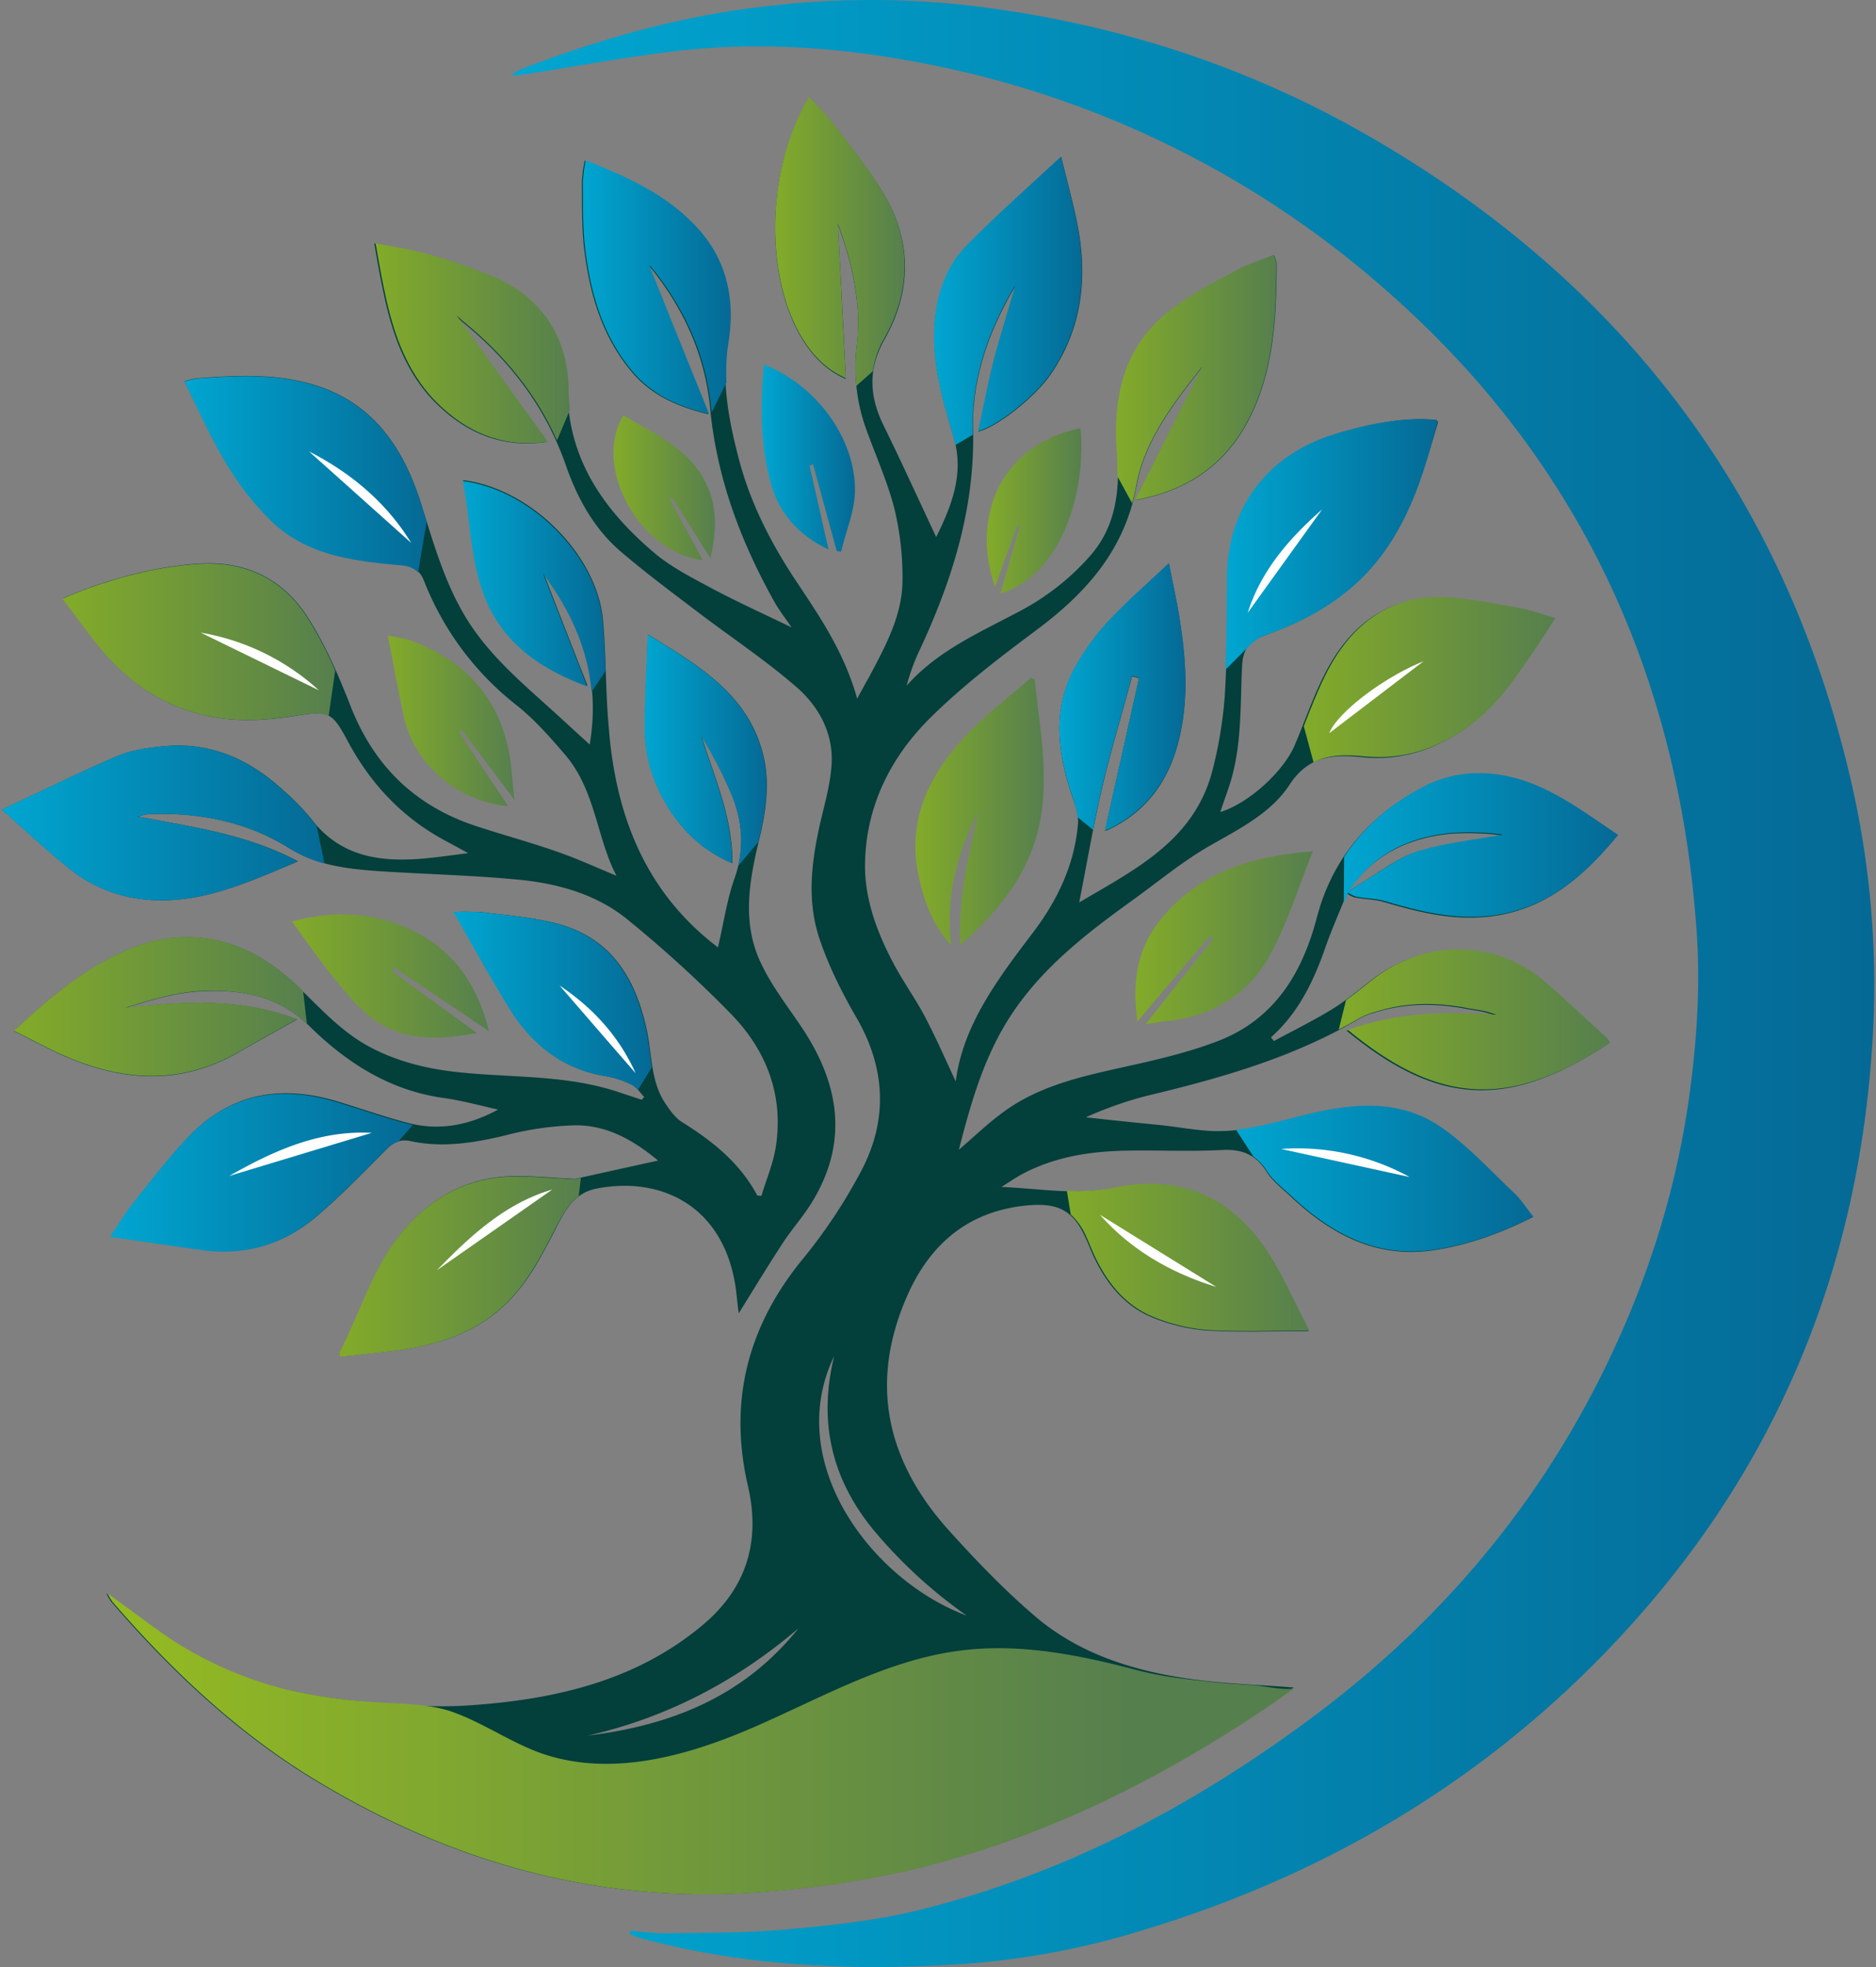 <?xml version="1.0" encoding="UTF-8"?>
<svg xmlns="http://www.w3.org/2000/svg" width="62" height="65" fill="none" viewBox="0 0 62 65">
  <rect x="0" y="0" width="62" height="65" fill="#808080" stroke="none"/>
  <path fill="#033F3B" d="M44.515 29.521c-.25.625-.531 1.25-.75 1.895-.385 1.082-.884 2.082-1.759 2.862l.094.125c.635-.343 1.29-.666 1.905-1.04.479-.292.905-.657 1.353-1 1.77-1.353 4.133-1.26 5.725.166.656.583 1.302 1.187 1.947 1.78a.685.685 0 0 1 .125.177c-3.31 2.176-5.632 2.062-8.65-.426 1.623-.583 3.247-.625 4.913-.5-.156-.052-.302-.104-.458-.135-.156-.032-.333-.052-.49-.084-1.03-.197-2.05-.197-3.05.125a2.082 2.082 0 0 0-.5.198c-2.185 1.29-4.59 1.968-7.026 2.55-.687.177-1.363.417-2.009.708.833.094 1.656.177 2.488.26.48.052.958.136 1.437.177 1.124.105 2.186-.218 3.248-.489 1.571-.395 3.175-.572 4.58.417.864.603 1.582 1.394 2.352 2.123.24.219.417.5.666.812-1.061.53-2.092.906-3.206 1.083-1.946.312-3.466-.51-4.82-1.79-.28-.261-.593-.5-.79-.823-.365-.573-.844-.729-1.5-.687-1.04.052-2.092 0-3.143.02-1.156.022-2.29.198-3.331.73-.23.114-.437.26-.77.468 1.343.062 2.519.28 3.747.031 2.113-.437 3.83.312 5.017 2.123.531.813.916 1.728 1.385 2.613-1.166 0-2.248.042-3.331-.02a5.839 5.839 0 0 1-1.676-.375c-1-.354-1.634-1.114-2.082-2.05-.104-.22-.187-.449-.291-.667-.396-.864-.885-1.124-1.833-1.051-1.946.156-3.247 1.207-4.028 2.945-1.322 2.957-.687 5.58 1.436 7.89.896.99 1.833 1.958 2.842 2.811 1.385 1.156 3.092 1.708 4.84 1.978 1.198.188 2.426.219 3.634.313-.25.176-.552.405-.864.614-3.644 2.456-7.526 4.392-11.815 5.413-1.53.343-3.081.583-4.653.708-5.403.478-10.389-.875-14.99-3.654-2.592-1.562-4.778-3.623-6.756-5.913a1.989 1.989 0 0 1-.166-.281c.77.552 1.447 1.072 2.154 1.551 1.79 1.187 3.8 1.77 5.923 1.988 1.291.136 2.603.25 3.894.167 2.79-.188 5.485-.78 7.713-2.634 1.457-1.207 1.957-2.758 1.52-4.632-.645-2.79 0-5.278 1.822-7.495a17.35 17.35 0 0 0 1.925-2.904c.885-1.676.812-3.383-.156-5.06-.489-.842-.937-1.738-1.238-2.654-.438-1.342-.22-2.716.104-4.06.135-.551.28-1.113.312-1.686.052-1.04-.448-1.915-1.187-2.55-1.051-.906-2.217-1.676-3.32-2.52-.823-.624-1.645-1.238-2.426-1.904-.916-.77-1.478-1.8-1.863-2.915-.666-1.894-1.832-3.425-3.383-4.684-.073-.063-.136-.125-.25-.219l3.008 4.164c-1.353.198-2.488-.218-3.456-1.093-1.166-1.04-1.644-2.436-1.946-3.903-.104-.48-.188-.968-.292-1.562.604.125 1.156.188 1.676.344.78.208 1.551.479 2.3.79 1.583.709 2.384 2.041 2.405 3.707.031 2.3 1.197 3.945 2.821 5.34.562.489 1.26.843 1.916 1.197.853.458 1.738.853 2.675 1.311-.208-.302-.406-.562-.562-.832-1.124-2.01-1.916-4.112-2.134-6.433-.167-1.739-.885-3.3-1.988-4.654-.021-.03-.063-.041-.042-.02.624 1.572 1.28 3.185 1.967 4.892-1.072-.26-1.946-.666-2.592-1.478-.926-1.145-1.322-2.509-1.499-3.935-.093-.728-.072-1.478-.083-2.217.01-.25.042-.5.094-.75 1.436.563 2.758 1.166 3.768 2.311.927 1.062 1.166 2.343.958 3.665-.209 1.322.031 2.581.354 3.83.385 1.51 1.093 2.873 1.957 4.164.77 1.155 1.55 2.311 1.967 3.81.177-.323.281-.52.396-.718.53-1 1.093-2.02 1.103-3.175a9.71 9.71 0 0 0-.27-2.394c-.24-.927-.646-1.812-.969-2.728a5.997 5.997 0 0 1-.27-2.675c.156-1.395-.167-2.748-.625-3.976.083 1.644.177 3.352.26 5.1-2.488-1.04-3.133-6.058-1.218-9.295.292.312.583.583.823.905.593.78 1.228 1.54 1.717 2.394.875 1.541.823 3.165-.041 4.685-.562.999-.5 1.905-.021 2.873.593 1.207 1.145 2.425 1.728 3.664.51-1.041.937-2.092.572-3.32-.354-1.188-.697-2.374-.624-3.644.062-1.041.385-1.978 1.114-2.707.957-.968 1.977-1.873 3.07-2.883.177.718.344 1.332.48 1.957.416 1.863.27 3.643-.854 5.257-.5.708-1.707 1.686-2.363 1.853.187-.843.333-1.655.541-2.447.208-.79.468-1.582.687-2.373-.874 1.468-1.447 3.05-1.405 4.757.062 2.634-.708 5.028-1.801 7.36a6.963 6.963 0 0 0-.396 1.103c1.02-1.155 2.395-1.749 3.706-2.446a8.159 8.159 0 0 0 2.384-1.874c.864-1 .958-2.217.874-3.466-.125-1.832.271-3.487 1.812-4.653.655-.5 1.405-.885 2.133-1.28.386-.209.802-.334 1.229-.51.041.083.073.176.094.28-.01 1.489-.063 2.967-.583 4.383-.687 1.873-1.978 3.06-4.091 3.435l2.217-4.403c-.937 1.197-1.895 2.404-2.176 3.924-.395 2.145-1.686 3.57-3.362 4.81-1.197.895-2.394 1.81-3.456 2.862-1.322 1.312-2.134 2.946-2.155 4.85-.01 1.146.396 2.228.927 3.238.322.614.739 1.187 1.061 1.801.375.718.698 1.457 1.01 2.124.24-1.864 1.395-3.394 2.55-4.914.813-1.072 1.375-2.248 1.49-3.591.03-.323-.105-.677-.22-1-.447-1.373-.624-2.758.084-4.1a7.766 7.766 0 0 1 1.103-1.552c.604-.655 1.28-1.239 2.04-1.957.115.594.209 1.03.292 1.478.25 1.458.396 2.915.031 4.372-.323 1.302-1.03 2.311-2.259 2.915a.637.637 0 0 1-.125.052c-.03.01-.062 0-.052 0l1.125-5.028-.23-.062c-.332 1.239-.707 2.467-.999 3.716-.291 1.25-.5 2.498-.75 3.758 1.822-1.083 3.8-2.03 4.404-4.362.208-.801.343-1.624.406-2.446.083-1.312.083-2.644.094-3.956.02-2.217 1.28-3.945 3.393-4.653 1.322-.437 2.655-.635 3.519-.52.01.02.041.052.041.073-.52 1.77-1.04 3.487-2.29 4.872-.926 1.03-2.103 1.686-3.383 2.144-.541.198-.77.427-.802 1.051-.062 1.322 0 2.665-.426 3.956-.094.28-.198.562-.292.853.916-.28 2.082-1.322 2.457-2.206.323-.75.583-1.53.947-2.26.791-1.613 2.03-2.664 3.914-2.612.864.02 1.728.229 2.592.375.354.062.687.197 1.114.322-.219.334-.406.625-.593.906-.646.947-1.27 1.926-2.218 2.623-1.03.76-2.186 1.166-3.487 1.041-.957-.094-1.79-.083-2.436.906-.603.926-1.634 1.447-2.602 1.998-.916.52-1.738 1.208-2.592 1.822-1.499 1.083-2.967 2.207-4.008 3.79-.874 1.332-1.311 2.82-1.728 4.454.52-.447.916-.832 1.364-1.165 1.197-.927 2.623-1.24 4.06-1.562 1.04-.229 2.092-.468 3.08-.843 1.906-.708 2.843-2.248 3.332-4.122.51-1.926 1.697-3.32 3.435-4.247.989-.531 2.061-.594 3.133-.292 1.24.354 2.249 1.135 3.342 1.863-1.166 1.416-2.446 2.499-4.34 2.676-1.167.104-2.25-.167-3.342-.49-.313-.093-.646-.093-.979-.156a.902.902 0 0 1-.28-.145c.176-.115.343-.24.52-.344.593-.354 1.155-.812 1.8-1.01.906-.28 1.874-.374 2.821-.551a8.614 8.614 0 0 0-1.717-.052c-1.416.145-2.603.728-3.404 1.967ZM27.568 44.813c-1.697 3.529 1.26 7.422 4.383 8.577a15.912 15.912 0 0 1-3.082-2.831c-1.384-1.687-1.832-3.581-1.3-5.746Zm-8.15 12.543c2.685-.333 5.121-1.239 6.974-3.55-2.072 1.77-4.393 2.967-6.974 3.55Zm27.127-18.3c.01.084.01.052 0 .042-1.416-.76-2.904-1.218-4.518-1.114l4.518 1.072ZM43.65 16.853c-1.114.978-2.02 2.04-2.457 3.414l2.457-3.414Zm3.352 5.017c-1.343.541-2.863 1.707-3.113 2.373l3.113-2.373ZM39.58 41.534c-.927-.781-2.498-1.489-3.269-1.51l3.269 1.51Z"></path>
  <path fill="url(#a)" d="M20.812 63.804c.427.031.854.094 1.28.083 1.323-.02 2.645-.01 3.966-.135 1.479-.135 2.967-.291 4.404-.656 4.747-1.186 8.983-3.425 12.887-6.329 4.018-2.987 7.214-6.662 9.483-11.138 1.51-2.977 2.54-6.11 2.998-9.42.26-1.874.375-3.748.229-5.611-.614-8.224-3.8-15.25-10.004-20.788a32.27 32.27 0 0 0-15.52-7.714c-2.707-.53-5.455-.728-8.203-.406-1.76.209-3.508.542-5.267.812a.835.835 0 0 1-.177-.041c.187-.094.302-.167.426-.209 2.572-.988 5.216-1.728 7.953-2.04A29.37 29.37 0 0 1 31.753.15c4.809.53 9.327 1.946 13.511 4.361 8.421 4.862 13.814 11.992 15.958 21.506.656 2.936.864 5.944.624 8.932-.52 6.901-2.977 13.043-7.526 18.279-4.444 5.111-10.003 8.567-16.478 10.534a26.308 26.308 0 0 1-5.944 1.135c-3.643.24-7.245.104-10.784-.864a3.347 3.347 0 0 1-.291-.114l-.01-.115Z"></path>
  <path fill="#033F3B" d="M23.727 31.306c.188-.781.292-1.562.552-2.29.343-.968.26-1.874-.104-2.78a14.492 14.492 0 0 0-.989-1.915c.416 1.364 1.03 2.675 1.02 4.205a4.393 4.393 0 0 1-1.749-1.322c-.76-.957-1.166-2.05-1.145-3.279.021-.947.063-1.905.104-2.956 1.707 1.041 3.342 1.999 3.82 4.028.22.948.063 1.895-.166 2.832-.323 1.343-.541 2.696.073 3.987.354.76.885 1.436 1.353 2.134 1.229 1.842 1.562 3.747.365 5.735-.292.49-.688.927-1 1.406-.489.75-.957 1.52-1.447 2.31-.052-.364-.073-.749-.145-1.113-.49-2.509-2.499-3.415-4.56-3.009-.729.146-1.03.708-1.332 1.302-.365.707-.729 1.426-1.229 2.04-1.061 1.332-2.57 1.842-4.215 2.02l-1.666.187c-.01-.073-.031-.125-.02-.156.665-1.28 1.061-2.707 1.977-3.862.885-1.104 1.999-1.812 3.414-1.926.73-.052 1.468.031 2.197.062.062.01.125.01.177.01.895-.197 1.78-.395 2.738-.603-.813-.677-1.697-1.176-2.738-1.166-.781.02-1.562.135-2.311.333-1.041.25-2.082.417-3.133.188-.344-.073-.563.041-.792.27-.77.77-1.53 1.562-2.362 2.26-1.073.894-2.332 1.248-3.727 1.05-.968-.135-1.936-.28-3.019-.437.292-.437.49-.77.729-1.072.604-.76 1.186-1.53 1.853-2.228 1.395-1.457 3.091-1.717 4.965-1.134.76.229 1.52.5 2.29.697 1.02.26 1.999.073 2.956-.447-.603-.136-1.207-.302-1.821-.386-1.76-.25-3.175-1.155-4.404-2.362-1.05-1.041-2.331-1.24-3.684-1.156-.812.052-1.604.302-2.395.541 1.916-.208 3.8-.333 5.663.386-.708.395-1.353.749-1.988 1.113-1.915 1.083-3.852.927-5.777.063-.52-.23-1.02-.51-1.593-.791 1.207-1.125 2.394-2.124 3.852-2.728a5.167 5.167 0 0 1 1.53-.364c1.603-.114 2.914.572 4.028 1.645.74.718 1.437 1.488 2.363 1.977.927.49 1.936.73 2.977.833 1.718.177 3.477.084 5.153.625l.843.28.083-.093c-.135-.135-.239-.322-.405-.406a3.16 3.16 0 0 0-.854-.28c-1.437-.23-2.457-1.063-3.196-2.26-.624-1.02-1.197-2.06-1.832-3.164.292-.021.593-.01.885 0 .833.104 1.686.166 2.498.375 1.822.468 2.634 1.832 2.998 3.57.167.812.125 1.676.614 2.394.156.23.333.48.562.614 1 .625 1.895 1.343 2.468 2.415l.135.01c.156-.52.374-1.03.468-1.571.281-1.707-.28-3.196-1.436-4.403a40.46 40.46 0 0 0-3.415-3.123c-1.01-.843-2.269-1.208-3.56-1.343-1.561-.156-3.143-.187-4.715-.291-1.03-.073-2.02-.188-2.946-.76-1.385-.864-2.936-1.177-4.56-1.125a1.26 1.26 0 0 0-.437.084c1.78.343 3.581.572 5.288 1.478-1.738.729-3.372 1.489-5.236 1.239a4.645 4.645 0 0 1-2.31-.99c-.74-.593-1.437-1.248-2.239-1.956 1.354-.635 2.572-1.239 3.81-1.77.458-.198.99-.27 1.5-.323 1.582-.166 2.904.438 4.038 1.5.323.28.614.582.885.915.968 1.25 2.29 1.416 3.716 1.291.448-.041.885-.104 1.457-.177-.301-.166-.51-.28-.707-.385-1.437-.76-2.499-1.874-3.269-3.31-.541-1.02-.656-1.01-1.79-.833-1.083.167-2.166.208-3.238-.104-1.457-.416-2.54-1.312-3.424-2.498l-.969-1.291c.313-.125.573-.24.833-.333 1.187-.427 2.394-.729 3.664-.812 1.572-.104 2.81.52 3.623 1.811.562.885.989 1.874 1.374 2.852.77 1.999 2.134 3.342 4.164 4.008.916.302 1.853.552 2.758.874.646.23 1.28.52 1.884.77-.655-1.238-.687-2.81-1.686-3.986-.49-.573-1-1.156-1.582-1.624a9.715 9.715 0 0 1-3.092-4.133c-.146-.374-.385-.5-.78-.54-1.52-.136-3.05-.324-4.216-1.427a9.627 9.627 0 0 1-1.52-1.905c-.52-.854-.927-1.79-1.405-2.727.124-.042.25-.073.374-.094 1.437-.114 2.884-.187 4.268.333 1.728.666 2.623 2.072 3.165 3.758.406 1.28.76 2.571 1.457 3.747.791 1.333 1.978 2.29 3.092 3.31.333.303.655.605 1.04.948.365-2.165-.27-3.987-1.53-5.673.49 1.26.968 2.498 1.458 3.726-1.416-.53-2.592-1.27-3.248-2.633-.635-1.322-.583-2.759-.864-4.154 2.228.271 4.424 2.457 4.622 4.622.104 1.156.083 2.332.187 3.498.219 2.925 1.197 5.486 3.612 7.318Z"></path>
  <path fill="url(#b)" d="M35.26 39.351a6.448 6.448 0 0 0 1.614-.114c2.113-.437 3.83.312 5.018 2.123.53.812.916 1.728 1.384 2.613-1.166 0-2.248.042-3.331-.02a5.838 5.838 0 0 1-1.676-.375c-1-.354-1.634-1.114-2.082-2.051-.104-.219-.187-.448-.291-.666a2.098 2.098 0 0 0-.51-.729"></path>
  <path fill="url(#c)" d="M36.926 15.733c.01-.28 0-.572-.02-.864-.126-1.832.27-3.487 1.81-4.653.656-.5 1.406-.885 2.134-1.28.386-.208.802-.333 1.24-.51.04.083.072.177.093.28-.01 1.49-.063 2.968-.583 4.383-.687 1.874-1.978 3.06-4.09 3.435l2.216-4.403c-.937 1.197-1.894 2.405-2.175 3.925a5.288 5.288 0 0 1-.136.582"></path>
  <path fill="url(#d)" d="M21.083 36.02a.712.712 0 0 0-.218-.177 3.164 3.164 0 0 0-.854-.28c-1.436-.23-2.456-1.062-3.195-2.26-.625-1.02-1.198-2.06-1.833-3.164.292-.02.594-.01.885 0 .833.104 1.687.166 2.498.375 1.822.468 2.634 1.832 2.998 3.57.084.385.115.791.177 1.187"></path>
  <path fill="url(#e)" d="M19.552 22.862c-.125-1.426-.707-2.696-1.603-3.903l1.458 3.727c-1.416-.531-2.582-1.27-3.248-2.634-.635-1.322-.583-2.759-.864-4.154 2.228.271 4.424 2.457 4.622 4.622.052.552.073 1.104.093 1.655"></path>
  <path fill="url(#f)" d="M13.817 18.918c-.146-.156-.334-.219-.604-.24-1.52-.135-3.05-.322-4.216-1.426a9.277 9.277 0 0 1-1.51-1.915c-.52-.854-.926-1.79-1.394-2.727a2.48 2.48 0 0 1 .375-.094c1.436-.115 2.883-.188 4.267.333 1.728.666 2.624 2.072 3.165 3.758.073.218.135.427.198.645"></path>
  <path fill="url(#g)" d="M10.86 23.664c-.25-.135-.562-.094-1.165 0-1.083.166-2.166.208-3.238-.104-1.457-.416-2.54-1.312-3.424-2.488-.313-.406-.615-.822-.969-1.29.313-.126.573-.24.833-.334 1.187-.427 2.394-.729 3.664-.812 1.572-.104 2.811.52 3.623 1.811.343.552.645 1.125.895 1.718"></path>
  <path fill="url(#h)" d="M10.725 28.537a4.382 4.382 0 0 1-1.176-.51c-1.384-.865-2.935-1.177-4.56-1.125a1.53 1.53 0 0 0-.436.083c1.78.344 3.58.573 5.288 1.479-1.739.739-3.373 1.488-5.236 1.238a4.646 4.646 0 0 1-2.311-.989c-.74-.593-1.437-1.249-2.238-1.957 1.353-.634 2.57-1.238 3.81-1.77.458-.197.988-.27 1.499-.322 1.582-.166 2.904.437 4.038 1.5.323.28.615.582.885.915.063.073.115.146.177.208"></path>
  <path fill="url(#i)" d="M10.143 33.836c-1.041-.968-2.28-1.155-3.592-1.083-.811.052-1.603.302-2.394.542 1.916-.209 3.8-.333 5.663.385-.708.395-1.353.75-1.988 1.114-1.915 1.082-3.852.926-5.777.062-.52-.229-1.02-.51-1.593-.791 1.207-1.124 2.394-2.124 3.851-2.727.49-.198 1-.323 1.53-.365 1.604-.114 2.915.573 4.03 1.645l.145.135"></path>
  <path fill="url(#j)" d="M13.161 37.728a.996.996 0 0 0-.416.27c-.77.771-1.53 1.562-2.363 2.26-1.062.895-2.332 1.249-3.727 1.051-.968-.135-1.936-.28-3.018-.437.291-.437.489-.77.728-1.072.604-.76 1.187-1.53 1.853-2.228 1.395-1.457 3.092-1.718 4.966-1.135.76.23 1.52.5 2.29.698.052.01.114.031.166.042"></path>
  <path fill="url(#k)" d="M19.126 39.529c-.343.25-.551.645-.77 1.061-.364.708-.729 1.426-1.228 2.04-1.062 1.333-2.582 1.843-4.216 2.02l-1.666.188c-.01-.073-.03-.125-.02-.157.666-1.28 1.061-2.706 1.977-3.862.885-1.103 1.999-1.81 3.415-1.925.728-.052 1.467.03 2.207.062.062.01.124.01.176.01l.198-.041"></path>
  <path fill="url(#l)" d="M24.393 28.62c.198-.823.094-1.614-.229-2.384a14.492 14.492 0 0 0-.989-1.915c.417 1.363 1.03 2.675 1.02 4.205a4.393 4.393 0 0 1-1.748-1.322c-.76-.958-1.166-2.05-1.145-3.279.01-.947.062-1.905.104-2.956 1.707 1.04 3.341 1.998 3.82 4.028.219.948.062 1.895-.167 2.832"></path>
  <path fill="url(#m)" d="M40.85 37.333c.76-.083 1.49-.292 2.228-.479 1.572-.396 3.175-.572 4.58.416.864.604 1.583 1.395 2.353 2.124.24.218.416.5.666.812-1.062.53-2.092.905-3.206 1.082-1.946.313-3.466-.51-4.82-1.79-.28-.26-.593-.5-.79-.812a1.566 1.566 0 0 0-.438-.468"></path>
  <path fill="url(#n)" d="M44.484 33.054c.312-.229.614-.478.926-.718 1.77-1.353 4.133-1.26 5.725.167.656.583 1.302 1.187 1.947 1.77a.592.592 0 0 1 .125.187c-3.31 2.175-5.642 2.06-8.661-.427 1.624-.583 3.248-.625 4.913-.5-.156-.052-.302-.104-.468-.135-.167-.031-.333-.052-.49-.083-1.03-.198-2.05-.198-3.05.125a2.346 2.346 0 0 0-.51.198c-.228.135-.457.26-.697.385"></path>
  <path fill="url(#o)" d="M44.422 28.317c.624-.958 1.498-1.728 2.581-2.3.989-.531 2.061-.583 3.133-.292 1.24.354 2.249 1.135 3.342 1.863-1.166 1.427-2.457 2.51-4.34 2.686-1.167.104-2.25-.166-3.342-.49-.313-.093-.656-.093-.979-.155a.904.904 0 0 1-.281-.146c.177-.115.344-.24.52-.344.594-.354 1.156-.801 1.801-1.01.906-.28 1.874-.374 2.821-.551a8.622 8.622 0 0 0-1.717-.052c-1.426.135-2.603.718-3.404 1.967-.052.115-.094.24-.146.354"></path>
  <path fill="url(#p)" d="M28.297 12.755a6.744 6.744 0 0 1 .02-1.374c.157-1.395-.166-2.748-.624-3.987.083 1.645.167 3.352.26 5.1-2.488-1.04-3.133-6.057-1.218-9.295.292.313.583.594.823.906.593.78 1.228 1.55 1.707 2.394.874 1.54.822 3.165-.042 4.684a2.92 2.92 0 0 0-.374 1.083"></path>
  <path fill="url(#q)" d="M23.52 13.63a.912.912 0 0 0-.022-.166c-.166-1.739-.884-3.3-1.988-4.653-.02-.031-.062-.042-.042-.021.625 1.572 1.28 3.185 1.968 4.892-1.072-.26-1.936-.666-2.592-1.478-.927-1.145-1.322-2.508-1.499-3.935-.094-.728-.073-1.478-.083-2.217.01-.25.041-.5.093-.75 1.437.563 2.759 1.167 3.769 2.312.926 1.061 1.166 2.342.957 3.664a6.63 6.63 0 0 0-.072 1.364"></path>
  <path fill="url(#r)" d="M18.408 14.555c-.687-1.54-1.738-2.82-3.06-3.903-.073-.052-.136-.125-.25-.219l3.008 4.164c-1.353.198-2.488-.218-3.456-1.093-1.166-1.04-1.645-2.436-1.946-3.904-.104-.478-.188-.968-.292-1.56.604.124 1.156.186 1.676.343.78.208 1.551.478 2.3.79 1.583.709 2.384 2.041 2.405 3.707 0 .228.021.447.042.666"></path>
  <path fill="url(#s)" d="M35.614 27.006a4.018 4.018 0 0 0-.208-.791c-.448-1.374-.624-2.759.083-4.102a7.766 7.766 0 0 1 1.104-1.55c.603-.656 1.28-1.24 2.04-1.957.114.593.208 1.03.291 1.478.26 1.457.396 2.914.032 4.372-.323 1.3-1.041 2.31-2.26 2.914a.637.637 0 0 1-.124.052c-.031.01-.063 0-.052 0l1.124-5.027-.229-.063c-.333 1.239-.708 2.467-1 3.706-.103.458-.207.916-.29 1.384"></path>
  <path fill="url(#t)" d="M43.089 23.998c.218-.562.437-1.124.697-1.655.791-1.613 2.03-2.665 3.914-2.613.864.021 1.739.23 2.592.375.354.063.687.198 1.114.323-.218.333-.406.624-.593.905-.646.948-1.27 1.926-2.218 2.624-1.03.76-2.185 1.165-3.487 1.04-.624-.062-1.197-.072-1.696.198"></path>
  <path fill="url(#u)" d="M31.576 14.703c-.021-.094-.042-.198-.073-.292-.354-1.187-.698-2.373-.625-3.643.063-1.041.385-1.978 1.114-2.707.957-.968 1.978-1.874 3.07-2.883.178.718.344 1.332.48 1.957.416 1.863.27 3.643-.854 5.257-.5.707-1.707 1.686-2.363 1.852.187-.843.333-1.655.541-2.446.208-.79.469-1.582.687-2.373-.874 1.468-1.447 3.05-1.405 4.757v.187"></path>
  <path fill="url(#v)" d="M40.497 22.134c.042-1.03.042-2.05.052-3.08.02-2.218 1.28-3.946 3.394-4.654 1.332-.437 2.654-.635 3.518-.52.01.02.042.052.042.072-.448 1.75-.979 3.467-2.218 4.862-.926 1.03-2.102 1.686-3.383 2.144a1.428 1.428 0 0 0-.52.292"></path>
  <path fill="#fff" d="M43.693 16.836c-1.114.978-2.02 2.04-2.457 3.414l2.457-3.414Zm3.351 5.018c-1.343.54-2.852 1.707-3.112 2.373l3.112-2.373ZM7.571 38.862l4.716-1.426c-1.78-.094-3.3.625-4.716 1.426Zm6.87 3.113 3.81-2.665c-1.499.438-2.644 1.458-3.81 2.665ZM6.635 20.906l3.903 1.905a7.703 7.703 0 0 0-3.903-1.905Zm35.704 17.062 4.247.927a7.715 7.715 0 0 0-4.247-.927ZM10.215 14.92l3.373 3.019c-.854-1.395-2.072-2.353-3.373-3.02Zm29.98 27.606-3.842-2.383c1.073 1.218 2.447 1.957 3.842 2.383ZM21.01 35.469c-.572-1.26-1.436-2.176-2.519-2.904.823.947 1.645 1.904 2.52 2.904Z"></path>
  <path fill="url(#w)" d="M34.2 22.457c.145 1.468.437 2.925.218 4.424-.27 1.8-1.28 3.123-2.686 4.351-.072-1.572.292-2.998.594-4.424-.687 1.395-1.093 2.842-.885 4.435-.614-.667-.906-1.458-1.083-2.3-.395-1.864.365-3.363 1.582-4.654.646-.687 1.416-1.27 2.134-1.895l.125.063Z"></path>
  <path fill="url(#x)" d="M43.39 28.13c-.5 1.23-.854 2.437-1.457 3.498-.687 1.218-1.832 1.937-3.28 2.103-.218.021-.447.063-.79.115l2.227-2.821-.104-.094-2.394 2.821c-.167-1.187-.063-2.332.739-3.331 1.26-1.582 3.008-2.134 5.06-2.29Z"></path>
  <path fill="url(#y)" d="M15.763 34.137c-1.249.229-2.456.302-3.497-.51-.458-.365-.843-.823-1.208-1.28-.479-.584-.905-1.208-1.415-1.895 1.436-.385 2.79-.313 4.06.333 1.3.656 2.081 1.749 2.456 3.29l-3.144-2.103-.073.114 2.821 2.05Z"></path>
  <path fill="url(#z)" d="m17.002 26.433-1.728-2.29-.094.063 1.614 2.435c-1.718-.166-3.133-1.405-3.467-3.04-.177-.832-.333-1.675-.51-2.591.24.031.469.073.698.135 1.644.583 2.8 1.676 3.237 3.394.156.582.167 1.207.25 1.894Z"></path>
  <path fill="url(#A)" d="M26.756 15.388c.209.906.407 1.812.625 2.77-.978-.459-1.624-1.187-1.895-2.145-.364-1.29-.364-2.623-.239-3.966 1.728.676 3.03 2.436 3.009 4.184-.011.667-.302 1.333-.459 2l-.145-.022c-.26-.957-.52-1.905-.781-2.862l-.114.041Z"></path>
  <path fill="url(#B)" d="M35.709 14.15c.197 1.937-.542 4.82-2.645 5.465l.636-2.227-.073-.032c-.24.667-.49 1.343-.74 2.04-.811-2.29.178-4.715 2.822-5.246Z"></path>
  <path fill="url(#C)" d="M20.604 13.723c.833.51 1.749.895 2.384 1.696.687.875.77 1.853.49 3.03-.459-.73-.865-1.364-1.26-1.999l-.084.052 1.093 2.009c-2.082-.24-3.664-3.07-2.623-4.788Z"></path>
  <path fill="url(#D)" d="M42.798 55.769c-.25.177-.552.406-.864.614-3.644 2.456-7.526 4.393-11.815 5.413-1.53.343-3.081.583-4.653.708-5.403.479-10.389-.875-14.99-3.654-2.592-1.562-4.778-3.623-6.756-5.913a1.989 1.989 0 0 1-.166-.28c.77.551 1.447 1.071 2.154 1.55a12.405 12.405 0 0 0 4.518 1.78c.666.125 1.343.209 2.02.25.926.083 1.905.031 2.79.364.978.365 1.842.969 2.81 1.322 2.29.823 4.83.125 7.058-.843 2.227-.968 4.393-2.217 6.797-2.53 1.947-.26 3.904.126 5.777.615.854.229 1.593.312 2.468.406.468.052.947.083 1.426.114.26 0 1.228.219 1.426.084Z"></path>
  <defs>
    <linearGradient id="a" x1="16.898" x2="61.938" y1="32.502" y2="32.502" gradientUnits="userSpaceOnUse">
      <stop stop-color="#00A6D1"></stop>
      <stop offset="1" stop-color="#056995"></stop>
    </linearGradient>
    <linearGradient id="b" x1="35.262" x2="43.268" y1="41.55" y2="41.55" gradientUnits="userSpaceOnUse">
      <stop stop-color="#83AB29"></stop>
      <stop offset="1" stop-color="#567F4E"></stop>
    </linearGradient>
    <linearGradient id="c" x1="36.877" x2="42.175" y1="12.523" y2="12.523" gradientUnits="userSpaceOnUse">
      <stop stop-color="#83AB29"></stop>
      <stop offset="1" stop-color="#567F4E"></stop>
    </linearGradient>
    <linearGradient id="d" x1="14.984" x2="21.543" y1="33.076" y2="33.076" gradientUnits="userSpaceOnUse">
      <stop stop-color="#00A6D1"></stop>
      <stop offset="1" stop-color="#056995"></stop>
    </linearGradient>
    <linearGradient id="e" x1="15.293" x2="20.008" y1="19.377" y2="19.377" gradientUnits="userSpaceOnUse">
      <stop stop-color="#00A6D1"></stop>
      <stop offset="1" stop-color="#056995"></stop>
    </linearGradient>
    <linearGradient id="f" x1="6.089" x2="14.094" y1="15.682" y2="15.682" gradientUnits="userSpaceOnUse">
      <stop stop-color="#00A6D1"></stop>
      <stop offset="1" stop-color="#056995"></stop>
    </linearGradient>
    <linearGradient id="g" x1="2.055" x2="11.08" y1="21.209" y2="21.209" gradientUnits="userSpaceOnUse">
      <stop stop-color="#83AB29"></stop>
      <stop offset="1" stop-color="#567F4E"></stop>
    </linearGradient>
    <linearGradient id="h" x1=".054" x2="10.727" y1="27.204" y2="27.204" gradientUnits="userSpaceOnUse">
      <stop stop-color="#00A6D1"></stop>
      <stop offset="1" stop-color="#056995"></stop>
    </linearGradient>
    <linearGradient id="i" x1=".445" x2="10.139" y1="33.268" y2="33.268" gradientUnits="userSpaceOnUse">
      <stop stop-color="#83AB29"></stop>
      <stop offset="1" stop-color="#567F4E"></stop>
    </linearGradient>
    <linearGradient id="j" x1="3.63" x2="13.64" y1="38.754" y2="38.754" gradientUnits="userSpaceOnUse">
      <stop stop-color="#00A6D1"></stop>
      <stop offset="1" stop-color="#056995"></stop>
    </linearGradient>
    <linearGradient id="k" x1="11.226" x2="19.201" y1="41.863" y2="41.863" gradientUnits="userSpaceOnUse">
      <stop stop-color="#83AB29"></stop>
      <stop offset="1" stop-color="#567F4E"></stop>
    </linearGradient>
    <linearGradient id="l" x1="21.298" x2="25.323" y1="24.793" y2="24.793" gradientUnits="userSpaceOnUse">
      <stop stop-color="#00A6D1"></stop>
      <stop offset="1" stop-color="#056995"></stop>
    </linearGradient>
    <linearGradient id="m" x1="40.846" x2="50.682" y1="38.95" y2="38.95" gradientUnits="userSpaceOnUse">
      <stop stop-color="#00A6D1"></stop>
      <stop offset="1" stop-color="#056995"></stop>
    </linearGradient>
    <linearGradient id="n" x1="44.251" x2="53.205" y1="33.691" y2="33.691" gradientUnits="userSpaceOnUse">
      <stop stop-color="#83AB29"></stop>
      <stop offset="1" stop-color="#567F4E"></stop>
    </linearGradient>
    <linearGradient id="o" x1="44.416" x2="53.483" y1="27.921" y2="27.921" gradientUnits="userSpaceOnUse">
      <stop stop-color="#00A6D1"></stop>
      <stop offset="1" stop-color="#056995"></stop>
    </linearGradient>
    <linearGradient id="p" x1="25.617" x2="29.893" y1="7.981" y2="7.981" gradientUnits="userSpaceOnUse">
      <stop stop-color="#83AB29"></stop>
      <stop offset="1" stop-color="#567F4E"></stop>
    </linearGradient>
    <linearGradient id="q" x1="19.256" x2="24.142" y1="9.483" y2="9.483" gradientUnits="userSpaceOnUse">
      <stop stop-color="#00A6D1"></stop>
      <stop offset="1" stop-color="#056995"></stop>
    </linearGradient>
    <linearGradient id="r" x1="12.402" x2="18.832" y1="11.345" y2="11.345" gradientUnits="userSpaceOnUse">
      <stop stop-color="#83AB29"></stop>
      <stop offset="1" stop-color="#567F4E"></stop>
    </linearGradient>
    <linearGradient id="s" x1="35.004" x2="39.165" y1="23.023" y2="23.023" gradientUnits="userSpaceOnUse">
      <stop stop-color="#00A6D1"></stop>
      <stop offset="1" stop-color="#056995"></stop>
    </linearGradient>
    <linearGradient id="t" x1="43.089" x2="51.402" y1="22.468" y2="22.468" gradientUnits="userSpaceOnUse">
      <stop stop-color="#83AB29"></stop>
      <stop offset="1" stop-color="#567F4E"></stop>
    </linearGradient>
    <linearGradient id="u" x1="30.868" x2="35.75" y1="9.947" y2="9.947" gradientUnits="userSpaceOnUse">
      <stop stop-color="#00A6D1"></stop>
      <stop offset="1" stop-color="#056995"></stop>
    </linearGradient>
    <linearGradient id="v" x1="40.5" x2="47.498" y1="17.987" y2="17.987" gradientUnits="userSpaceOnUse">
      <stop stop-color="#00A6D1"></stop>
      <stop offset="1" stop-color="#056995"></stop>
    </linearGradient>
    <linearGradient id="w" x1="30.252" x2="34.495" y1="26.803" y2="26.803" gradientUnits="userSpaceOnUse">
      <stop stop-color="#83AB29"></stop>
      <stop offset="1" stop-color="#567F4E"></stop>
    </linearGradient>
    <linearGradient id="x" x1="37.524" x2="43.388" y1="30.991" y2="30.991" gradientUnits="userSpaceOnUse">
      <stop stop-color="#83AB29"></stop>
      <stop offset="1" stop-color="#567F4E"></stop>
    </linearGradient>
    <linearGradient id="y" x1="9.635" x2="16.154" y1="32.255" y2="32.255" gradientUnits="userSpaceOnUse">
      <stop stop-color="#83AB29"></stop>
      <stop offset="1" stop-color="#567F4E"></stop>
    </linearGradient>
    <linearGradient id="z" x1="12.813" x2="17.004" y1="23.82" y2="23.82" gradientUnits="userSpaceOnUse">
      <stop stop-color="#83AB29"></stop>
      <stop offset="1" stop-color="#567F4E"></stop>
    </linearGradient>
    <linearGradient id="A" x1="25.172" x2="28.258" y1="15.135" y2="15.135" gradientUnits="userSpaceOnUse">
      <stop stop-color="#00A6D1"></stop>
      <stop offset="1" stop-color="#056995"></stop>
    </linearGradient>
    <linearGradient id="B" x1="32.614" x2="35.738" y1="16.883" y2="16.883" gradientUnits="userSpaceOnUse">
      <stop stop-color="#83AB29"></stop>
      <stop offset="1" stop-color="#567F4E"></stop>
    </linearGradient>
    <linearGradient id="C" x1="20.276" x2="23.628" y1="16.102" y2="16.102" gradientUnits="userSpaceOnUse">
      <stop stop-color="#83AB29"></stop>
      <stop offset="1" stop-color="#567F4E"></stop>
    </linearGradient>
    <linearGradient id="D" x1="3.552" x2="42.792" y1="57.629" y2="57.629" gradientUnits="userSpaceOnUse">
      <stop stop-color="#95BB21"></stop>
      <stop offset=".86" stop-color="#567F4E"></stop>
    </linearGradient>
  </defs>
</svg>
